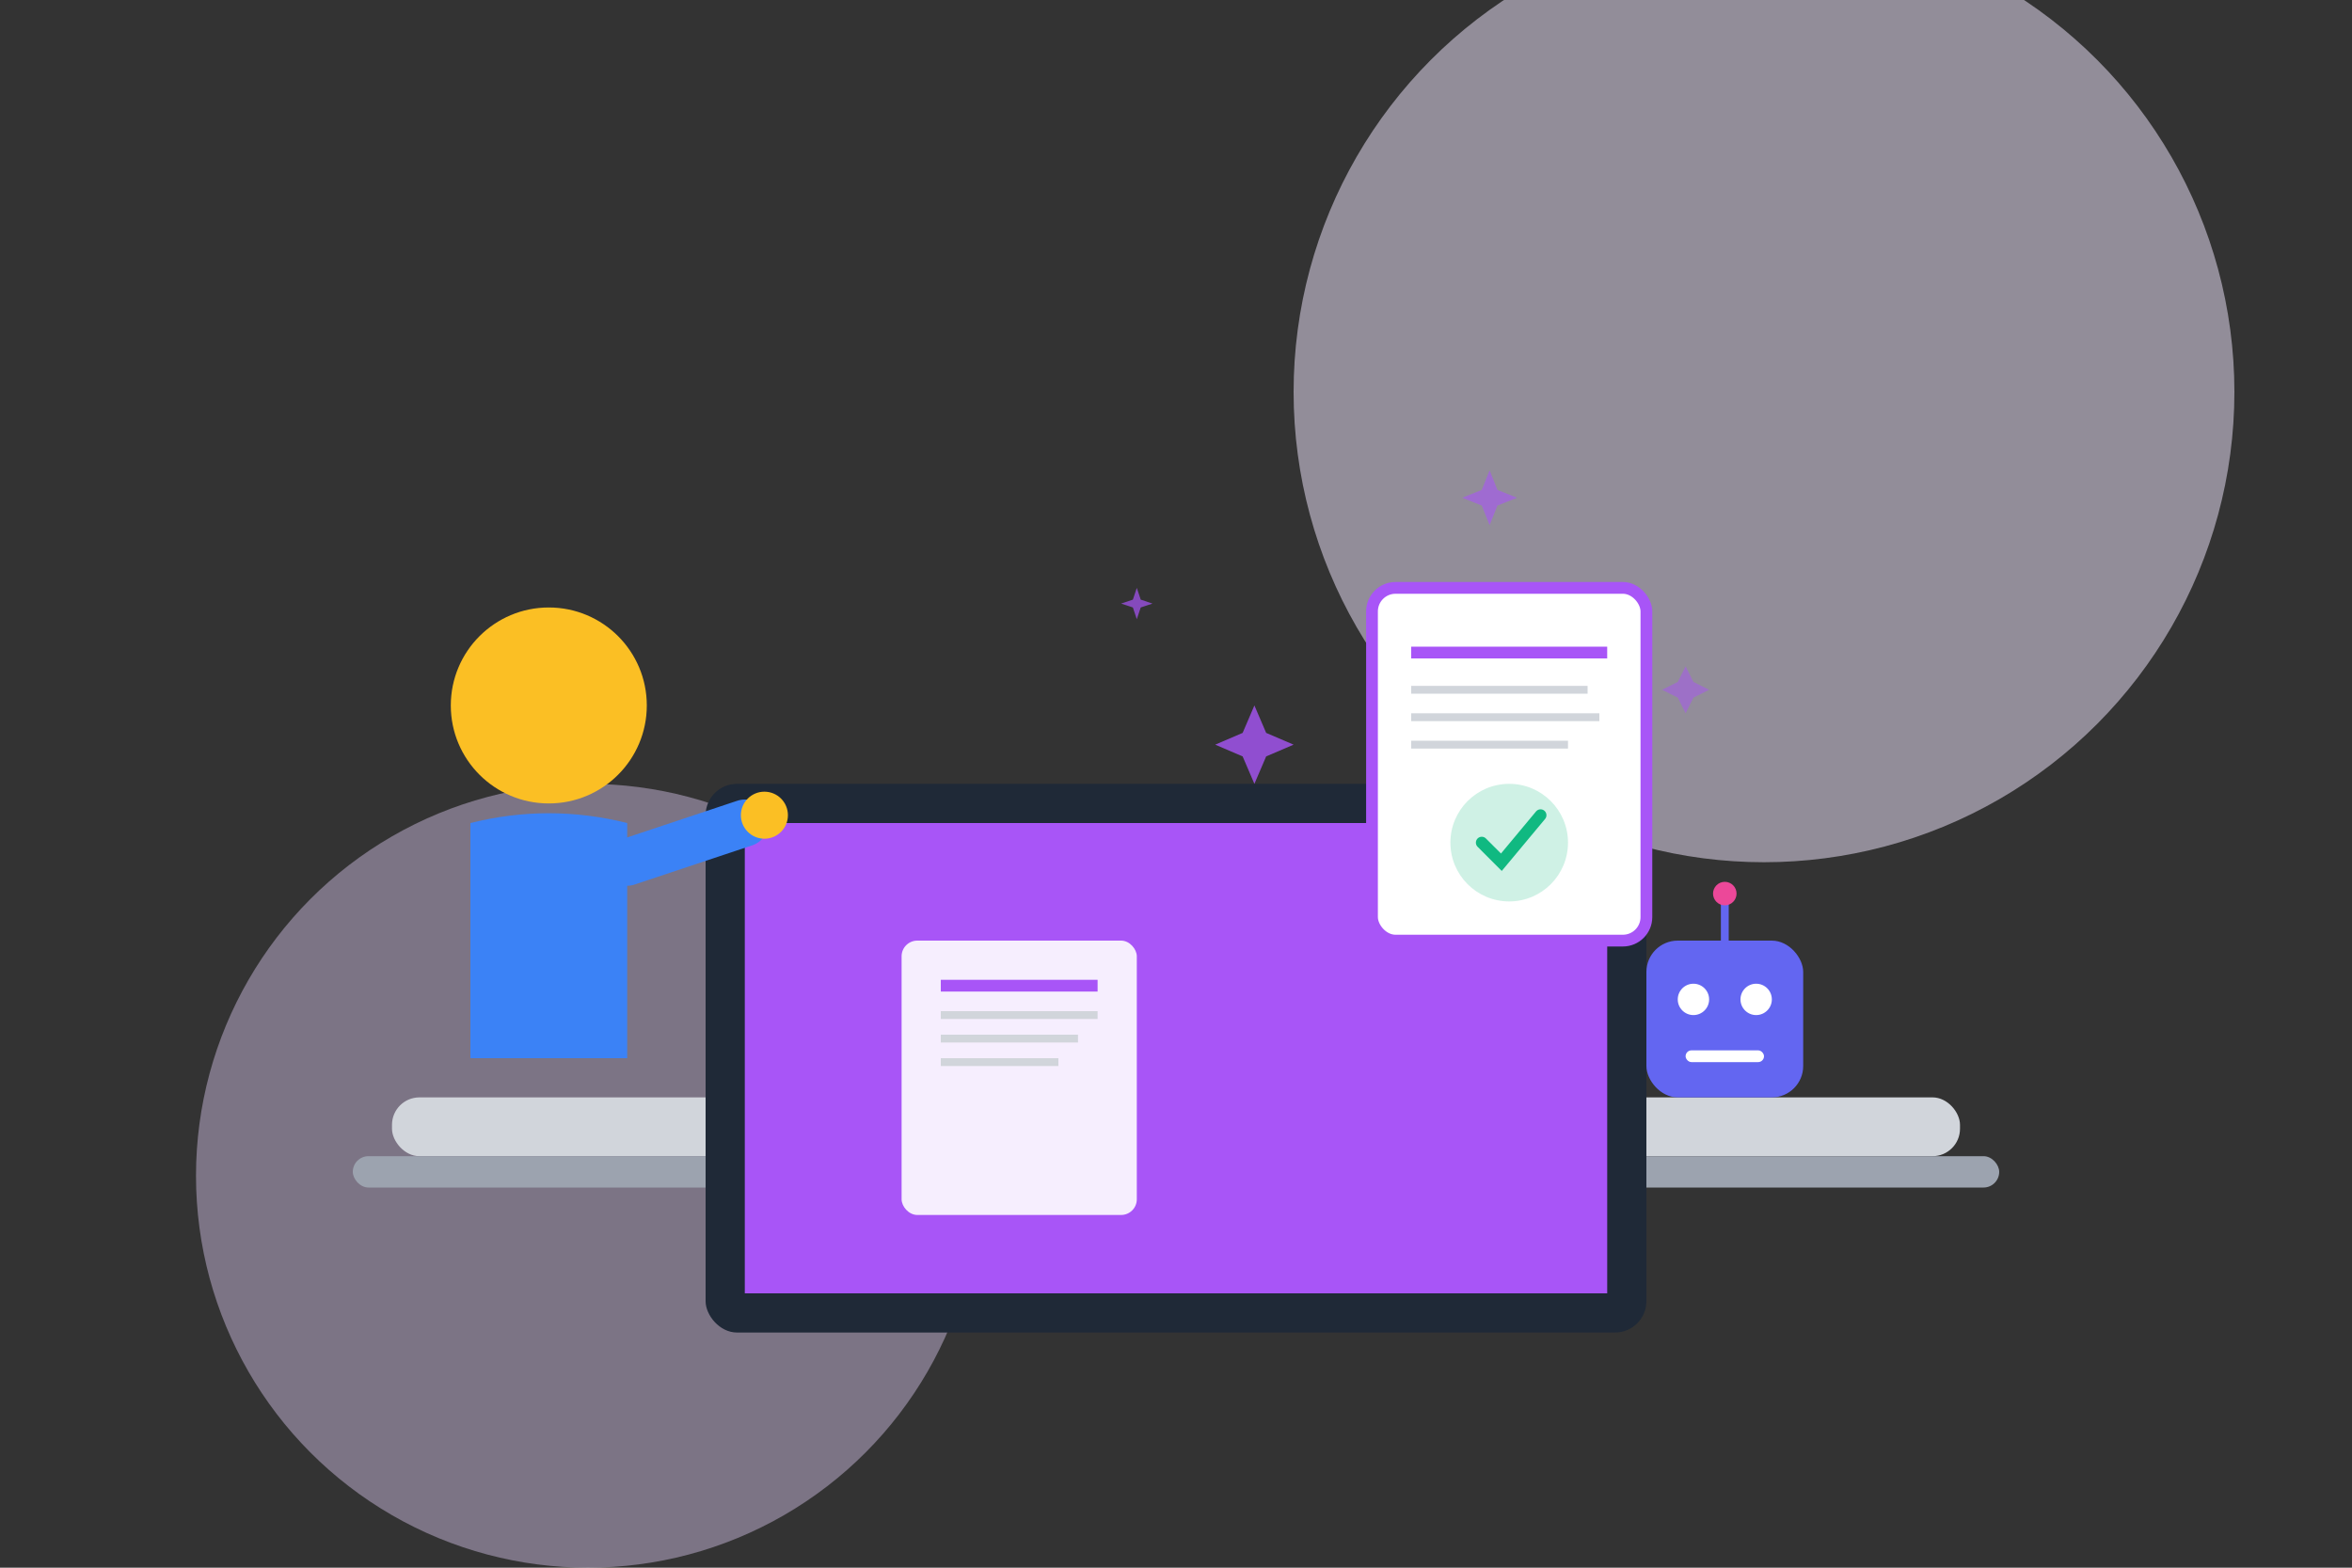 <svg width="600" height="400" viewBox="0 0 600 400" fill="none" xmlns="http://www.w3.org/2000/svg">
  <rect x="0" y="0" width="600" height="400" fill="#333333" stroke="none"/>
  <!-- Background gradient circles -->
  <circle cx="450" cy="100" r="120" fill="#f3e8ff" opacity="0.5"/>
  <circle cx="150" cy="300" r="100" fill="#e9d5ff" opacity="0.4"/>

  <!-- Desk -->
  <rect x="100" y="280" width="400" height="15" rx="7" fill="#d1d5db"/>
  <rect x="90" y="295" width="420" height="8" rx="4" fill="#9ca3af"/>

  <!-- Laptop -->
  <rect x="180" y="200" width="240" height="140" rx="8" fill="#1f2937"/>
  <rect x="190" y="210" width="220" height="120" fill="#a855f7"/>

  <!-- Laptop screen content (CV icon) -->
  <rect x="230" y="240" width="60" height="70" rx="4" fill="white" opacity="0.9"/>
  <rect x="240" y="250" width="40" height="3" fill="#a855f7"/>
  <rect x="240" y="258" width="40" height="2" fill="#d1d5db"/>
  <rect x="240" y="264" width="35" height="2" fill="#d1d5db"/>
  <rect x="240" y="270" width="30" height="2" fill="#d1d5db"/>

  <!-- Document flying out (AI magic) -->
  <g transform="translate(350, 150)">
    <rect x="0" y="0" width="70" height="90" rx="6" fill="white" stroke="#a855f7" stroke-width="3"/>
    <rect x="10" y="15" width="50" height="3" fill="#a855f7"/>
    <rect x="10" y="25" width="45" height="2" fill="#d1d5db"/>
    <rect x="10" y="32" width="48" height="2" fill="#d1d5db"/>
    <rect x="10" y="39" width="40" height="2" fill="#d1d5db"/>

    <!-- Checkmark -->
    <circle cx="35" cy="65" r="15" fill="#10b981" opacity="0.2"/>
    <path d="M 28 65 L 33 70 L 43 58" stroke="#10b981" stroke-width="3" stroke-linecap="round" fill="none"/>
  </g>

  <!-- Sparkles/stars (AI magic) -->
  <g fill="#a855f7">
    <path d="M 320 180 L 323 187 L 330 190 L 323 193 L 320 200 L 317 193 L 310 190 L 317 187 Z" opacity="0.8"/>
    <path d="M 380 120 L 382 125 L 387 127 L 382 129 L 380 134 L 378 129 L 373 127 L 378 125 Z" opacity="0.6"/>
    <path d="M 290 150 L 291 153 L 294 154 L 291 155 L 290 158 L 289 155 L 286 154 L 289 153 Z" opacity="0.7"/>
    <path d="M 430 170 L 432 174 L 436 176 L 432 178 L 430 182 L 428 178 L 424 176 L 428 174 Z" opacity="0.5"/>
  </g>

  <!-- Person (simplified) -->
  <g transform="translate(100, 150)">
    <!-- Head -->
    <circle cx="40" cy="30" r="25" fill="#fbbf24"/>

    <!-- Body -->
    <path d="M 20 60 Q 40 55 60 60 L 60 120 L 20 120 Z" fill="#3b82f6"/>

    <!-- Arm pointing -->
    <path d="M 60 70 L 90 60" stroke="#3b82f6" stroke-width="12" stroke-linecap="round"/>
    <circle cx="95" cy="58" r="6" fill="#fbbf24"/>
  </g>

  <!-- AI robot assistant (simple) -->
  <g transform="translate(420, 240)">
    <!-- Robot head -->
    <rect x="0" y="0" width="40" height="40" rx="8" fill="#6366f1"/>
    <circle cx="12" cy="15" r="4" fill="white"/>
    <circle cx="28" cy="15" r="4" fill="white"/>
    <rect x="10" y="28" width="20" height="3" rx="1.5" fill="white"/>

    <!-- Antenna -->
    <line x1="20" y1="0" x2="20" y2="-10" stroke="#6366f1" stroke-width="2"/>
    <circle cx="20" cy="-12" r="3" fill="#ec4899"/>
  </g>
</svg>
